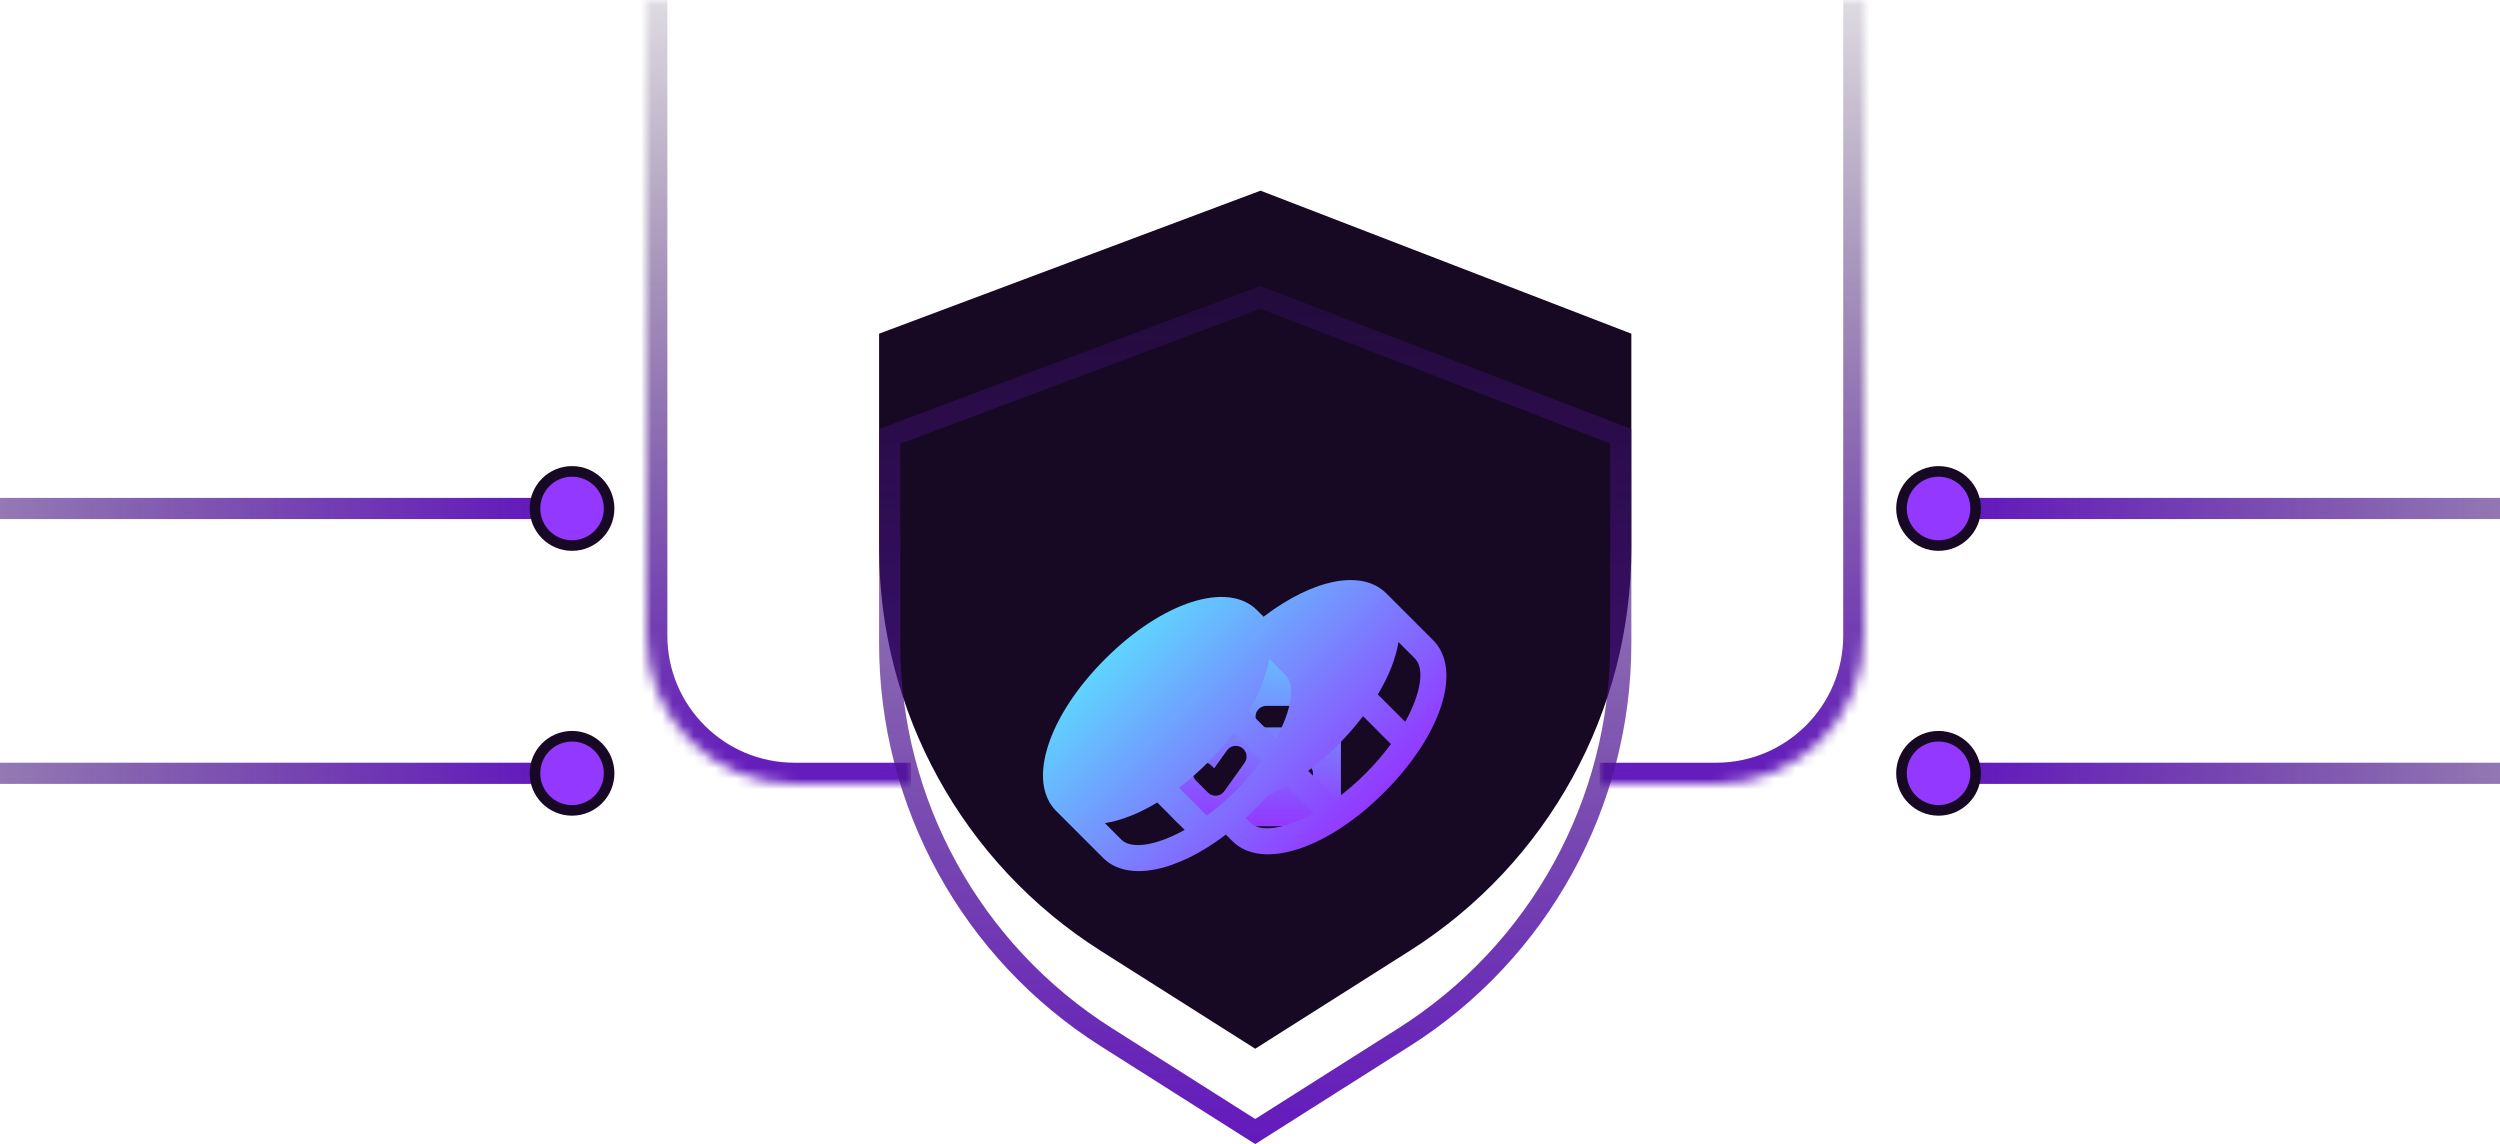 <svg width="236" height="108" viewBox="0 0 236 108" fill="none" xmlns="http://www.w3.org/2000/svg">
<mask id="path-1-inside-1_356_2229" fill="white">
<path d="M151 0H176V60C176 67.732 169.732 74 162 74H151V0Z"/>
</mask>
<path d="M151 0H176H151ZM178 60C178 68.837 170.837 76 162 76H151V72H162C168.627 72 174 66.627 174 60H178ZM151 74V0V74ZM178 0V60C178 68.837 170.837 76 162 76V72C168.627 72 174 66.627 174 60V0H178Z" fill="url(#paint0_linear_356_2229)" mask="url(#path-1-inside-1_356_2229)"/>
<mask id="path-3-inside-2_356_2229" fill="white">
<path d="M86 0H61V60C61 67.732 67.268 74 75 74H86V0Z"/>
</mask>
<path d="M86 0H61H86ZM59 60C59 68.837 66.163 76 75 76H86V72H75C68.373 72 63 66.627 63 60H59ZM86 74V0V74ZM59 0V60C59 68.837 66.163 76 75 76V72C68.373 72 63 66.627 63 60V0H59Z" fill="url(#paint1_linear_356_2229)" mask="url(#path-3-inside-2_356_2229)"/>
<g filter="url(#filter0_i_356_2229)">
<path d="M118.493 108L103.899 98.752C90.877 90.501 82.986 76.157 82.986 60.741L82.986 40.5L118.993 27L154 40.5L154 60.741C154 76.157 146.108 90.501 133.087 98.752L118.493 108Z" fill="#170824"/>
</g>
<path d="M132.551 97.908L118.493 106.816L104.435 97.908C91.702 89.839 83.986 75.815 83.986 60.741L83.986 41.193L118.988 28.07L153 41.186L153 60.741C153 75.815 145.284 89.839 132.551 97.908Z" stroke="url(#paint2_linear_356_2229)" stroke-width="2"/>
<rect x="186" y="47" width="117" height="2" fill="url(#paint3_linear_356_2229)"/>
<rect width="117" height="2" transform="matrix(-1 0 0 1 51 47)" fill="url(#paint4_linear_356_2229)"/>
<rect x="186" y="72" width="117" height="2" fill="url(#paint5_linear_356_2229)"/>
<rect width="117" height="2" transform="matrix(-1 0 0 1 51 72)" fill="url(#paint6_linear_356_2229)"/>
<circle cx="54" cy="48" r="3.5" fill="#9238FF" stroke="#170824"/>
<circle cx="183" cy="48" r="3.5" fill="#9238FF" stroke="#170824"/>
<circle cx="54" cy="73" r="3.5" fill="#9238FF" stroke="#170824"/>
<circle cx="183" cy="73" r="3.5" fill="#9238FF" stroke="#170824"/>
<g clip-path="url(#clip0_356_2229)" filter="url(#filter1_f_356_2229)">
<path fill-rule="evenodd" clip-rule="evenodd" d="M110.893 59.597C111.275 59.215 111.792 59.001 112.332 59H119.914C120.454 59.001 120.971 59.215 121.353 59.597L125.986 64.23C126.368 64.612 126.583 65.129 126.583 65.669V75.964C126.583 76.504 126.369 77.022 125.987 77.404C125.605 77.785 125.087 78 124.547 78H112.333C111.793 78 111.275 77.785 110.894 77.404C110.512 77.022 110.297 76.504 110.297 75.964V61.036C110.297 60.496 110.51 59.977 110.893 59.597ZM117.234 65.144C117.343 65.221 117.435 65.32 117.506 65.433C117.577 65.547 117.625 65.673 117.647 65.805C117.669 65.937 117.665 66.072 117.635 66.202C117.605 66.333 117.549 66.456 117.471 66.565L115.575 69.219C115.489 69.339 115.378 69.439 115.25 69.512C115.121 69.585 114.978 69.629 114.831 69.641C114.684 69.653 114.536 69.633 114.397 69.582C114.259 69.532 114.133 69.451 114.028 69.347L112.891 68.21C112.711 68.017 112.613 67.761 112.618 67.498C112.622 67.234 112.729 66.982 112.916 66.796C113.102 66.609 113.354 66.503 113.618 66.498C113.881 66.493 114.136 66.591 114.329 66.771L114.617 67.057L115.814 65.383C115.971 65.163 116.209 65.014 116.475 64.97C116.741 64.925 117.014 64.987 117.234 65.144ZM118.523 67.65C118.523 67.38 118.63 67.122 118.821 66.931C119.012 66.74 119.271 66.633 119.541 66.633H122.934C123.204 66.633 123.463 66.74 123.653 66.931C123.844 67.122 123.952 67.38 123.952 67.65C123.952 67.92 123.844 68.179 123.653 68.37C123.463 68.561 123.204 68.668 122.934 68.668H119.541C119.271 68.668 119.012 68.561 118.821 68.37C118.63 68.179 118.523 67.92 118.523 67.65ZM118.523 73.037C118.523 72.767 118.63 72.508 118.821 72.317C119.012 72.126 119.271 72.019 119.541 72.019H122.934C123.204 72.019 123.463 72.126 123.653 72.317C123.844 72.508 123.952 72.767 123.952 73.037C123.952 73.307 123.844 73.566 123.653 73.757C123.463 73.948 123.204 74.055 122.934 74.055H119.541C119.271 74.055 119.012 73.948 118.821 73.757C118.63 73.566 118.523 73.307 118.523 73.037ZM117.471 72.035C117.553 71.927 117.612 71.803 117.645 71.672C117.677 71.54 117.684 71.403 117.663 71.269C117.642 71.135 117.595 71.006 117.524 70.891C117.453 70.775 117.359 70.675 117.249 70.596C117.139 70.517 117.014 70.461 116.881 70.431C116.749 70.402 116.612 70.398 116.478 70.422C116.345 70.446 116.217 70.496 116.104 70.57C115.99 70.644 115.892 70.74 115.816 70.852L114.617 72.528L114.329 72.24C114.136 72.061 113.881 71.963 113.618 71.967C113.354 71.972 113.102 72.079 112.916 72.265C112.729 72.452 112.622 72.703 112.618 72.967C112.613 73.231 112.711 73.486 112.891 73.679L114.028 74.816C114.133 74.921 114.259 75.001 114.397 75.052C114.536 75.103 114.684 75.123 114.831 75.111C114.978 75.098 115.121 75.054 115.25 74.981C115.378 74.909 115.489 74.809 115.575 74.689L117.471 72.035Z" fill="url(#paint7_linear_356_2229)"/>
</g>
<g clip-path="url(#clip1_356_2229)">
<path d="M119.281 58.217L118.665 57.6C115.891 54.826 109.723 56.809 104.319 62.213C98.914 67.618 96.932 73.785 99.706 76.56L104.131 80.984C106.441 83.295 111.105 82.304 115.722 78.787L116.335 79.4C119.109 82.174 125.277 80.192 130.681 74.787C136.086 69.383 138.068 63.215 135.294 60.441L130.869 56.016C128.579 53.726 124.003 54.626 119.281 58.217ZM111.831 78.344C109.116 79.849 106.782 80.189 105.854 79.261L104.298 77.704C105.816 77.465 107.509 76.803 109.246 75.758L111.831 78.344ZM117.864 67.141C118.908 65.404 119.57 63.711 119.81 62.192L121.366 63.749C122.294 64.677 121.954 67.01 120.449 69.726L117.864 67.141ZM124.035 76.759C121.32 78.264 118.986 78.604 118.058 77.676L117.597 77.215C117.891 76.943 118.186 76.664 118.477 76.372C118.895 75.954 119.289 75.531 119.666 75.106C120.275 74.825 120.867 74.51 121.44 74.164L124.035 76.759ZM119.099 71.823C118.373 72.809 117.574 73.738 116.708 74.602C115.843 75.468 114.914 76.268 113.929 76.994L111.297 74.362C112.269 73.62 113.19 72.813 114.053 71.947C114.918 71.084 115.725 70.163 116.468 69.192L119.099 71.823ZM131.303 70.239C129.847 72.211 128.105 73.953 126.133 75.409L123.494 72.771C124.47 72.032 125.392 71.228 126.257 70.363C127.122 69.499 127.929 68.579 128.672 67.607L131.303 70.239ZM133.57 62.164C134.498 63.092 134.158 65.426 132.653 68.141L130.068 65.556C131.112 63.819 131.774 62.126 132.014 60.608L133.57 62.164Z" fill="url(#paint8_linear_356_2229)"/>
</g>
<defs>
<filter id="filter0_i_356_2229" x="82.986" y="18" width="71.014" height="90" filterUnits="userSpaceOnUse" color-interpolation-filters="sRGB">
<feFlood flood-opacity="0" result="BackgroundImageFix"/>
<feBlend mode="normal" in="SourceGraphic" in2="BackgroundImageFix" result="shape"/>
<feColorMatrix in="SourceAlpha" type="matrix" values="0 0 0 0 0 0 0 0 0 0 0 0 0 0 0 0 0 0 127 0" result="hardAlpha"/>
<feOffset dy="-9"/>
<feGaussianBlur stdDeviation="26.05"/>
<feComposite in2="hardAlpha" operator="arithmetic" k2="-1" k3="1"/>
<feColorMatrix type="matrix" values="0 0 0 0 0.571 0 0 0 0 0.218 0 0 0 0 1 0 0 0 0.52 0"/>
<feBlend mode="normal" in2="shape" result="effect1_innerShadow_356_2229"/>
</filter>
<filter id="filter1_f_356_2229" x="98.9" y="47.9" width="39.2" height="41.2" filterUnits="userSpaceOnUse" color-interpolation-filters="sRGB">
<feFlood flood-opacity="0" result="BackgroundImageFix"/>
<feBlend mode="normal" in="SourceGraphic" in2="BackgroundImageFix" result="shape"/>
<feGaussianBlur stdDeviation="5.55" result="effect1_foregroundBlur_356_2229"/>
</filter>
<linearGradient id="paint0_linear_356_2229" x1="163.5" y1="74" x2="164.165" y2="-12.995" gradientUnits="userSpaceOnUse">
<stop stop-color="#6319BD"/>
<stop offset="1" stop-color="#170824" stop-opacity="0"/>
</linearGradient>
<linearGradient id="paint1_linear_356_2229" x1="73.5" y1="74" x2="72.835" y2="-12.995" gradientUnits="userSpaceOnUse">
<stop stop-color="#6319BD"/>
<stop offset="1" stop-color="#170824" stop-opacity="0"/>
</linearGradient>
<linearGradient id="paint2_linear_356_2229" x1="118.493" y1="-27" x2="118.493" y2="108" gradientUnits="userSpaceOnUse">
<stop stop-color="#170824" stop-opacity="0"/>
<stop offset="1" stop-color="#6319BD"/>
</linearGradient>
<linearGradient id="paint3_linear_356_2229" x1="186" y1="48" x2="303" y2="48" gradientUnits="userSpaceOnUse">
<stop stop-color="#6319BD"/>
<stop offset="1" stop-color="#170924" stop-opacity="0"/>
</linearGradient>
<linearGradient id="paint4_linear_356_2229" x1="0" y1="1" x2="117" y2="1" gradientUnits="userSpaceOnUse">
<stop stop-color="#6319BD"/>
<stop offset="1" stop-color="#170924" stop-opacity="0"/>
</linearGradient>
<linearGradient id="paint5_linear_356_2229" x1="186" y1="73" x2="303" y2="73" gradientUnits="userSpaceOnUse">
<stop stop-color="#6319BD"/>
<stop offset="1" stop-color="#170924" stop-opacity="0"/>
</linearGradient>
<linearGradient id="paint6_linear_356_2229" x1="0" y1="1" x2="117" y2="1" gradientUnits="userSpaceOnUse">
<stop stop-color="#6319BD"/>
<stop offset="1" stop-color="#170924" stop-opacity="0"/>
</linearGradient>
<linearGradient id="paint7_linear_356_2229" x1="118.44" y1="59" x2="118.44" y2="78" gradientUnits="userSpaceOnUse">
<stop stop-color="#5FD4FF"/>
<stop offset="1" stop-color="#9238FF"/>
</linearGradient>
<linearGradient id="paint8_linear_356_2229" x1="107.766" y1="58.766" x2="127.234" y2="78.234" gradientUnits="userSpaceOnUse">
<stop stop-color="#5FD4FF"/>
<stop offset="1" stop-color="#9238FF"/>
</linearGradient>
<clipPath id="clip0_356_2229">
<rect width="17" height="19" fill="white" transform="translate(110 59)"/>
</clipPath>
<clipPath id="clip1_356_2229">
<rect width="39" height="29" fill="white" transform="translate(93.459 72.036) rotate(-45)"/>
</clipPath>
</defs>
</svg>
